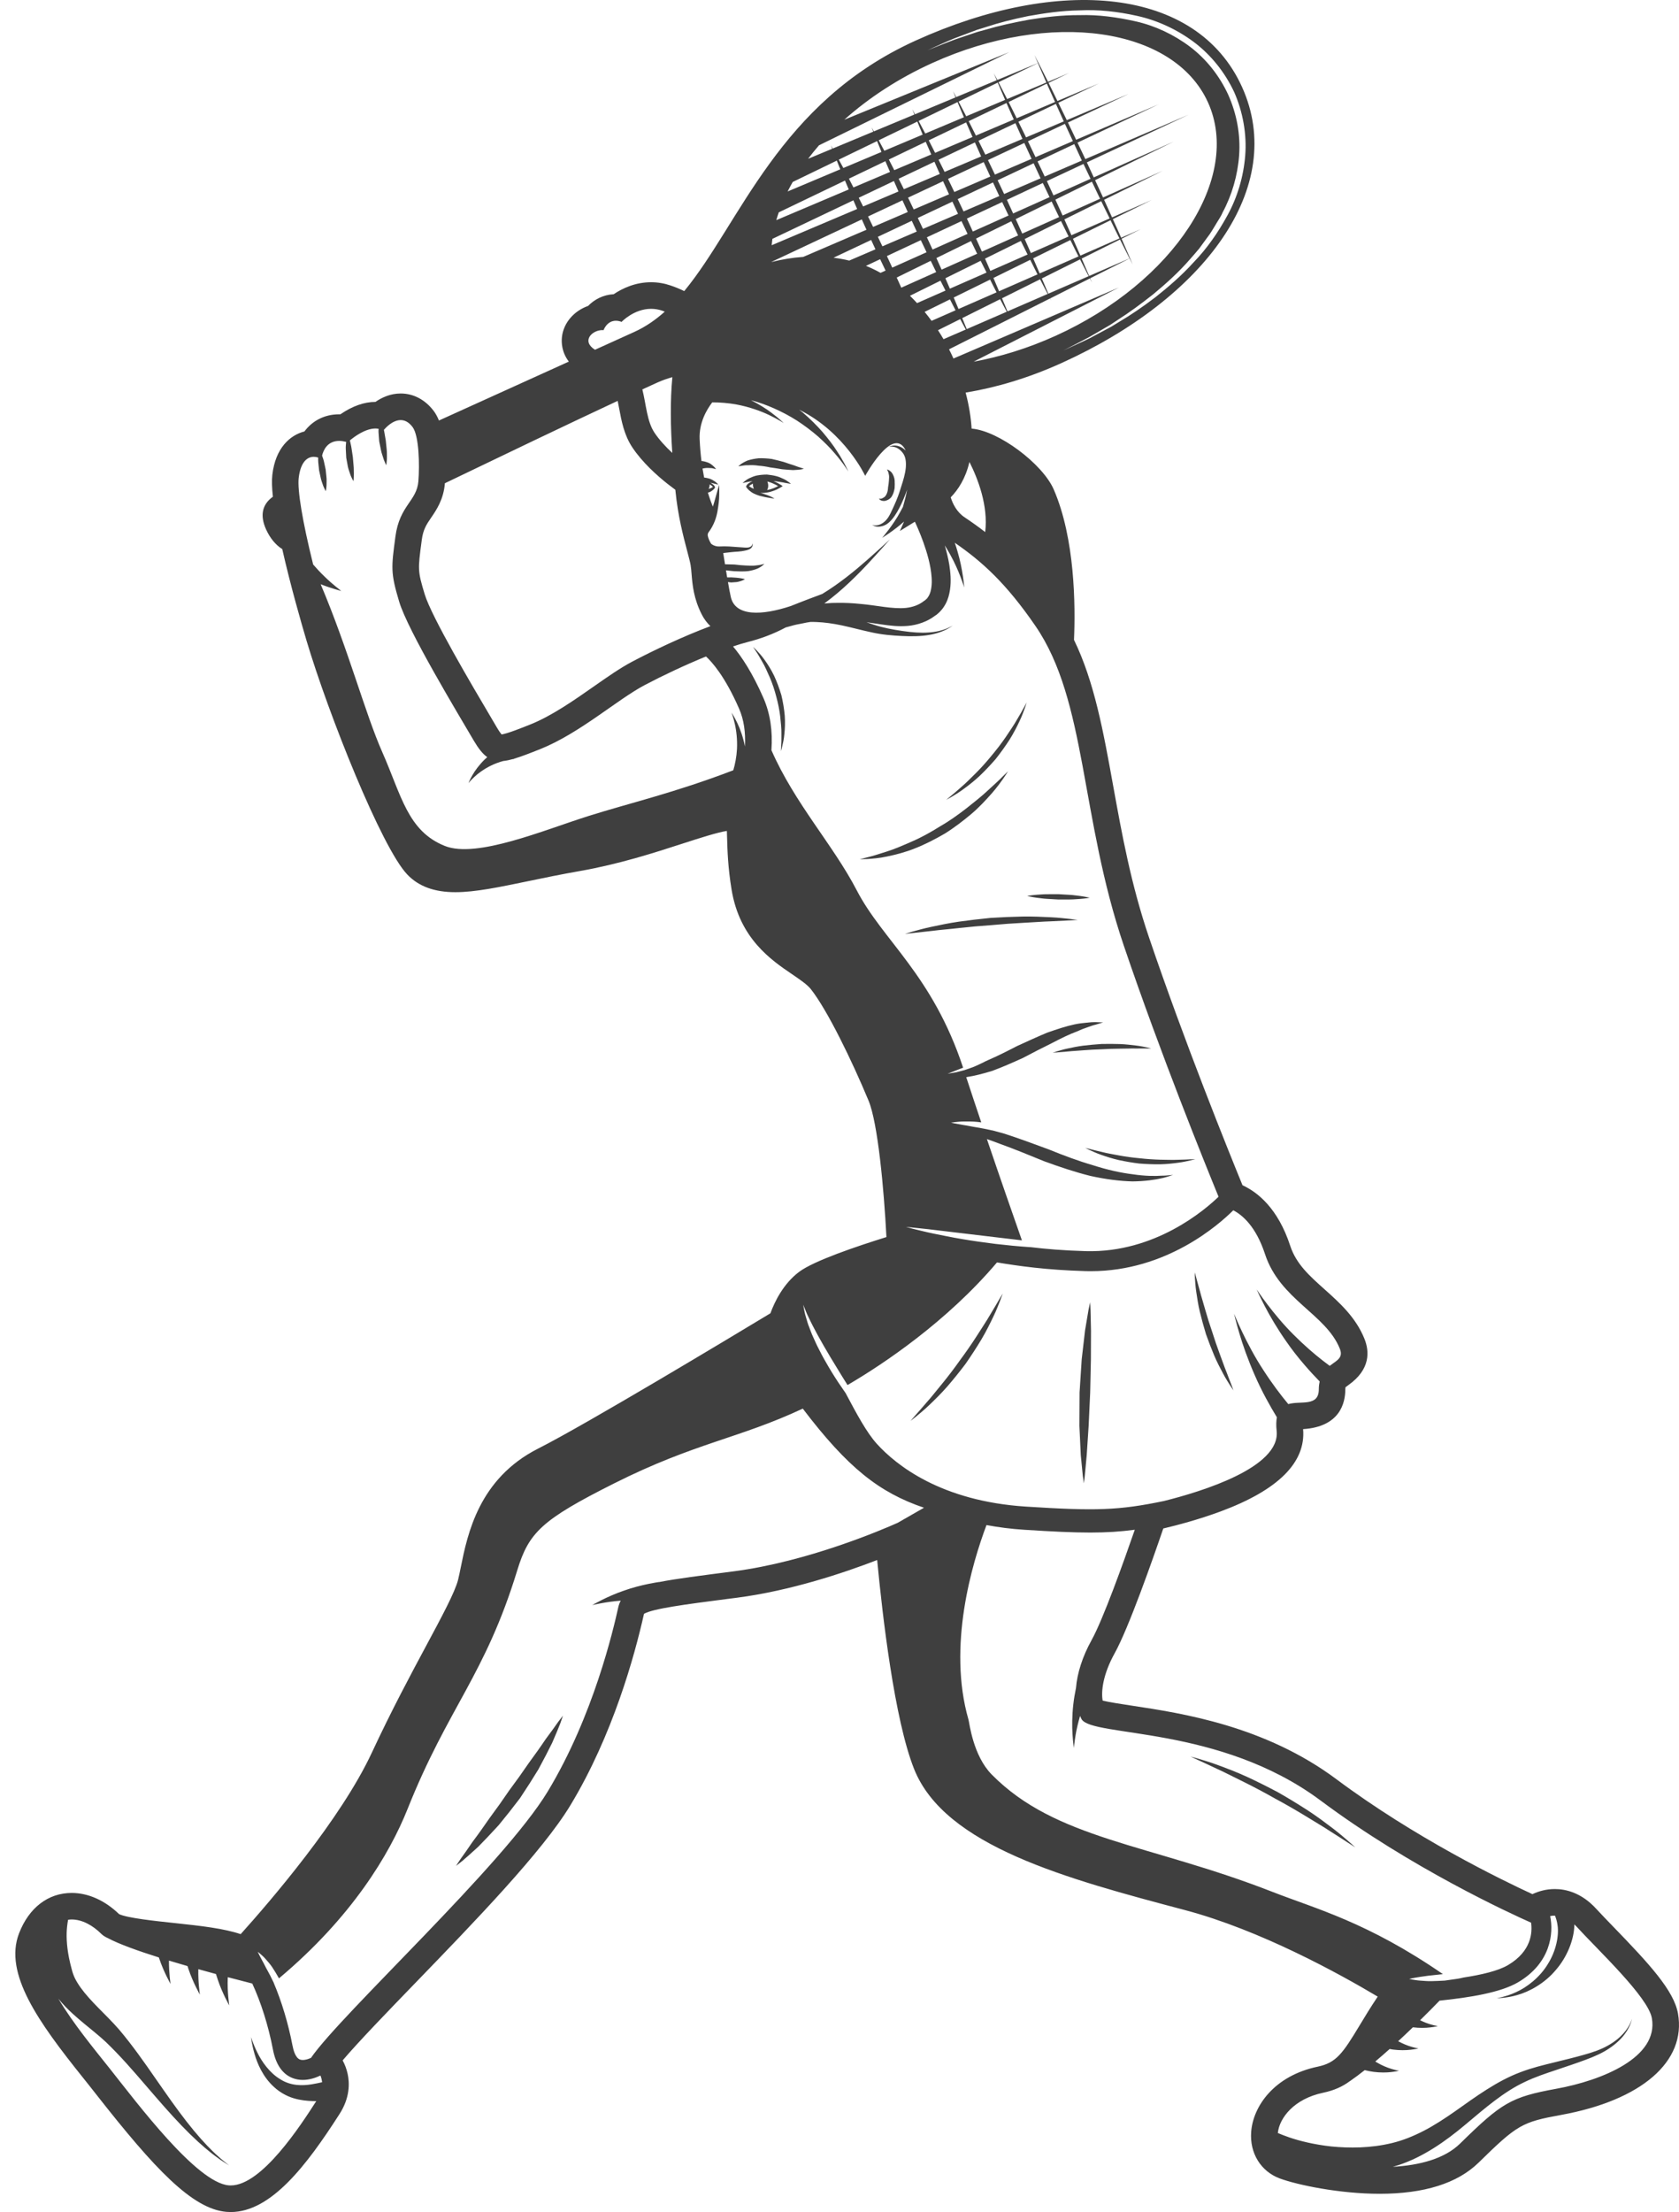 <svg width="101" height="133" viewBox="0 0 101 133" fill="none" xmlns="http://www.w3.org/2000/svg">
<g id="Group">
<path id="Vector" d="M4.316 113.813C5.305 113.813 6.313 114.264 7.164 115.087C7.654 115.324 9.408 115.508 10.467 115.62C12.158 115.798 13.493 115.957 14.478 116.291C16.284 114.283 20.504 109.376 22.364 105.387C23.566 102.809 24.721 100.658 25.649 98.929C26.574 97.206 27.373 95.717 27.555 94.989C27.608 94.779 27.661 94.514 27.718 94.234C28.123 92.239 28.801 88.9 32.38 87.092C35.242 85.647 44.105 80.314 46.343 78.963C46.603 78.254 47.127 77.179 48.072 76.47C48.954 75.808 51.52 74.939 53.323 74.379C53.175 71.504 52.808 67.521 52.249 66.178C51.236 63.746 49.769 60.728 48.775 59.47C48.557 59.194 48.115 58.894 47.648 58.576C46.39 57.722 44.491 56.432 44.008 53.488C43.788 52.149 43.759 51.146 43.739 50.414C43.735 50.267 43.73 50.104 43.724 49.959C43.115 50.057 42.074 50.394 41.062 50.721C39.365 51.271 37.255 51.954 34.874 52.373C33.753 52.569 32.71 52.785 31.792 52.976C29.998 53.348 28.581 53.643 27.393 53.643C26.132 53.643 25.188 53.297 24.507 52.588C22.954 50.971 19.753 42.93 18.435 38.504C18.138 37.505 17.476 35.214 16.979 33.013C16.566 32.761 16.229 32.323 16.006 31.832C15.636 31.015 15.751 30.34 16.415 29.866C16.359 29.341 16.343 28.889 16.382 28.55C16.57 26.929 17.448 26.164 18.312 25.941C18.763 25.336 19.473 24.91 20.409 24.91C20.431 24.91 20.453 24.91 20.475 24.911C21.198 24.415 21.903 24.166 22.584 24.165C22.974 23.895 23.491 23.659 24.103 23.659C24.877 23.659 25.584 24.035 26.097 24.718C26.219 24.881 26.319 25.074 26.405 25.283C29.046 24.086 31.835 22.822 34.218 21.742C33.785 21.174 33.766 20.586 33.804 20.254C33.902 19.401 34.538 18.689 35.376 18.394C35.755 18.008 36.277 17.724 36.915 17.69C37.432 17.343 38.211 16.969 39.164 16.969C39.563 16.969 39.957 17.035 40.339 17.165C40.644 17.268 40.915 17.382 41.16 17.502C44.544 13.405 46.818 6.185 55.089 2.436C63.674 -1.455 71.983 -0.798 74.712 5.226C77.442 11.248 72.459 17.93 63.874 21.82C61.811 22.755 59.889 23.307 58.087 23.605C58.289 24.362 58.405 25.093 58.448 25.771C60.063 25.895 62.717 27.887 63.386 29.426C64.67 32.38 64.696 36.413 64.606 38.472C65.832 41.002 66.367 43.95 66.965 47.262C67.491 50.166 68.034 53.169 69.118 56.361C71.275 62.711 73.896 69.197 74.743 71.264C75.643 71.675 76.872 72.641 77.613 74.904C77.97 75.995 78.764 76.704 79.683 77.525C80.563 78.311 81.561 79.202 82.08 80.501C82.377 81.244 82.452 82.328 81.122 83.272C81.06 83.317 80.978 83.374 80.936 83.41C80.933 83.431 80.928 83.468 80.928 83.525C80.928 84.367 80.595 85.785 78.388 85.927C78.561 87.921 76.898 89.584 73.442 90.869C72.132 91.356 70.821 91.702 69.977 91.901C69.344 93.754 67.898 97.878 67.054 99.399C66.344 100.677 66.229 101.703 66.331 102.251C66.753 102.351 67.489 102.462 68.107 102.556C71.09 103.007 76.081 103.761 80.396 106.979C85.092 110.482 90.264 113.002 92.182 113.886C92.55 113.713 93.006 113.579 93.532 113.579C94.173 113.579 95.125 113.786 96.026 114.773C96.297 115.069 96.664 115.449 97.053 115.85C99.243 118.11 100.696 119.693 100.939 121.066C101.447 123.944 98.753 126.28 93.909 127.16C91.548 127.59 91.27 127.75 88.948 130.025C87.677 131.271 85.672 131.902 82.99 131.902C80.566 131.902 78.021 131.363 76.988 130.981C75.846 130.558 75.169 129.459 75.264 128.183C75.38 126.623 76.661 124.804 79.262 124.26C80.385 124.024 80.765 123.472 81.797 121.762C82.102 121.257 82.451 120.678 82.877 120.047C80.568 118.671 75.815 116.047 71.29 114.847C64.184 112.963 56.837 111.015 54.984 106.353C53.803 103.381 53.083 97.136 52.766 93.797C50.759 94.571 47.562 95.642 44.341 96.062L43.669 96.148C41.308 96.454 39.257 96.719 38.739 97.033C38.175 99.554 36.861 104.325 34.316 108.536C32.632 111.323 28.567 115.524 24.98 119.23C23.301 120.965 21.579 122.745 20.612 123.881C20.739 124.117 20.844 124.383 20.91 124.681C21.035 125.247 21.053 126.127 20.427 127.1L20.39 127.158C18.44 130.192 16.302 133 13.877 133C13.79 133 13.704 132.996 13.619 132.989C11.56 132.812 9.293 130.389 5.832 125.981C5.657 125.758 5.494 125.551 5.347 125.366C5.226 125.214 5.098 125.053 4.965 124.887C2.323 121.587 0.213 118.659 1.146 116.241C1.744 114.698 2.898 113.813 4.316 113.813ZM19.024 126.331C18.954 126.331 18.882 126.331 18.805 126.328C18.474 126.316 18.074 126.283 17.654 126.154C17.232 126.028 16.819 125.788 16.491 125.488C15.82 124.885 15.477 124.075 15.31 123.486C15.223 123.188 15.174 122.936 15.141 122.761C15.112 122.585 15.095 122.484 15.095 122.484C15.095 122.484 15.13 122.579 15.191 122.747C15.255 122.912 15.35 123.149 15.485 123.418C15.748 123.956 16.214 124.629 16.855 125.012C17.489 125.421 18.195 125.411 18.751 125.319C18.998 125.279 19.211 125.232 19.375 125.195C19.361 125.049 19.326 124.915 19.276 124.792C18.991 124.927 18.614 125.056 18.211 125.056C18.01 125.056 17.803 125.023 17.6 124.944C16.988 124.704 16.591 124.127 16.419 123.228C16.143 121.785 15.693 120.376 15.175 119.261C14.794 119.165 14.286 119.034 13.703 118.879C13.702 118.904 13.7 118.928 13.699 118.953C13.665 119.754 13.79 120.575 13.79 120.575C13.79 120.575 13.379 119.856 13.107 119.046C13.065 118.927 13.027 118.808 12.991 118.689C12.65 118.596 12.295 118.499 11.931 118.397C11.909 119.168 12.025 119.929 12.025 119.929C12.025 119.929 11.613 119.21 11.341 118.4C11.319 118.337 11.299 118.274 11.279 118.211C10.906 118.103 10.533 117.993 10.164 117.881C10.157 118.605 10.259 119.283 10.259 119.283C10.259 119.283 9.848 118.564 9.576 117.753C9.569 117.733 9.562 117.713 9.555 117.692C8.298 117.295 7.166 116.89 6.517 116.544H6.519C6.343 116.467 6.2 116.38 6.101 116.281C5.564 115.744 4.921 115.409 4.315 115.409C4.242 115.409 4.169 115.416 4.098 115.425C4.076 115.534 4.052 115.667 4.035 115.843C3.987 116.28 3.99 116.933 4.157 117.746C4.197 117.949 4.25 118.162 4.309 118.383L4.354 118.547L4.395 118.675C4.421 118.762 4.467 118.852 4.507 118.945C4.691 119.314 4.983 119.713 5.339 120.11C5.692 120.509 6.104 120.911 6.527 121.342C6.738 121.558 6.953 121.784 7.162 122.025C7.359 122.263 7.561 122.5 7.745 122.744C8.501 123.713 9.173 124.715 9.821 125.638C10.464 126.563 11.082 127.407 11.655 128.097C12.229 128.786 12.749 129.327 13.147 129.669C13.337 129.851 13.506 129.97 13.614 130.061C13.723 130.15 13.782 130.197 13.782 130.197C13.782 130.197 13.719 130.157 13.6 130.08C13.484 130 13.301 129.898 13.092 129.736C12.657 129.434 12.076 128.944 11.425 128.309C10.774 127.672 10.06 126.883 9.321 126.026C8.579 125.172 7.808 124.247 6.989 123.397C6.787 123.18 6.574 122.98 6.368 122.776C6.163 122.584 5.945 122.398 5.722 122.213C5.272 121.841 4.808 121.474 4.368 121.071C4.064 120.795 3.773 120.496 3.509 120.167C4.397 121.667 5.697 123.234 6.6 124.371C8.264 126.468 11.826 131.229 13.758 131.395C13.797 131.398 13.838 131.4 13.878 131.4C15.752 131.402 18.101 127.769 19.024 126.331ZM37.341 96.24C36.44 96.307 35.623 96.508 35.623 96.508C35.623 96.508 36.525 95.977 37.542 95.634C38.551 95.271 39.645 95.118 39.645 95.118V95.123C40.698 94.915 42.149 94.736 44.137 94.477C48.588 93.898 53.075 91.973 53.999 91.56C54.562 91.237 55.11 90.924 55.583 90.653C52.889 89.737 51.001 88.256 48.291 84.693C44.443 86.495 41.813 86.745 36.954 89.184C32.576 91.381 31.811 92.142 31.112 94.427C29.181 100.737 26.967 102.628 24.52 108.759C23.429 111.494 21.154 115.284 16.779 118.951C16.774 118.941 16.771 118.931 16.766 118.921C16.642 118.699 16.51 118.483 16.38 118.285C16.248 118.087 16.096 117.923 15.972 117.78C15.848 117.636 15.721 117.536 15.64 117.461C15.553 117.391 15.503 117.352 15.503 117.352C15.503 117.352 15.531 117.409 15.579 117.509C15.634 117.604 15.697 117.75 15.789 117.91C15.884 118.068 15.969 118.269 16.084 118.465C16.197 118.665 16.308 118.881 16.411 119.101C16.431 119.138 16.446 119.173 16.466 119.21C16.465 119.21 16.465 119.211 16.463 119.212C16.938 120.331 17.338 121.646 17.598 123.003C17.648 123.266 17.772 123.722 18.037 123.827C18.221 123.899 18.481 123.831 18.705 123.733C20.552 121.054 30.277 112.135 32.951 107.71C35.697 103.165 36.896 97.972 37.196 96.624C37.227 96.482 37.278 96.357 37.341 96.24ZM76.908 128.264C77.055 128.332 77.281 128.412 77.569 128.516C78.15 128.715 79.016 128.938 80.086 129.057C81.152 129.161 82.433 129.167 83.728 128.853C84.37 128.7 85.007 128.445 85.649 128.114C86.285 127.784 86.907 127.378 87.528 126.943C88.761 126.071 90.058 125.113 91.461 124.592C92.16 124.323 92.847 124.163 93.485 124.005C94.125 123.848 94.728 123.702 95.277 123.546C95.828 123.394 96.314 123.222 96.714 122.995C97.114 122.773 97.428 122.516 97.648 122.27C97.871 122.025 98.001 121.794 98.075 121.632C98.15 121.47 98.177 121.377 98.177 121.377C98.177 121.377 98.158 121.471 98.097 121.641C98.036 121.81 97.923 122.055 97.716 122.326C97.511 122.597 97.208 122.889 96.812 123.154C96.418 123.424 95.92 123.647 95.377 123.847C94.834 124.05 94.241 124.247 93.617 124.456C92.992 124.666 92.335 124.88 91.715 125.181C90.452 125.773 89.328 126.755 88.142 127.749C86.957 128.744 85.617 129.69 84.117 130.181C84.007 130.217 83.898 130.247 83.789 130.279C85.375 130.189 86.887 129.808 87.832 128.882C90.329 126.435 90.878 126.086 93.625 125.586C96.372 125.087 99.784 123.703 99.368 121.342C99.142 120.068 96.147 117.272 94.848 115.849C94.8 115.796 94.752 115.749 94.704 115.704C94.704 115.712 94.705 115.72 94.705 115.729C94.692 116.593 94.284 117.648 93.596 118.439C92.922 119.252 91.985 119.757 91.262 119.955C90.9 120.061 90.59 120.102 90.374 120.123C90.158 120.141 90.035 120.141 90.035 120.141C90.035 120.141 90.158 120.123 90.366 120.072C90.574 120.019 90.868 119.932 91.197 119.779C91.858 119.485 92.637 118.882 93.113 118.084C93.609 117.298 93.786 116.377 93.695 115.765C93.662 115.515 93.599 115.32 93.537 115.176C93.536 115.176 93.535 115.176 93.534 115.176C93.434 115.176 93.34 115.188 93.249 115.206C93.466 116.23 93.29 118.03 91.315 119.188C90.268 119.803 88.409 120.103 86.597 120.289C86.29 120.606 85.887 121.015 85.426 121.467C85.642 121.574 85.86 121.659 86.044 121.712C86.305 121.791 86.492 121.821 86.492 121.821C86.492 121.821 86.312 121.867 86.028 121.899C85.752 121.933 85.376 121.939 84.992 121.892C84.709 122.165 84.413 122.446 84.106 122.729C84.371 122.873 84.65 122.987 84.877 123.054C85.139 123.133 85.325 123.163 85.325 123.163C85.325 123.163 85.145 123.208 84.861 123.241C84.578 123.275 84.189 123.282 83.795 123.231C83.727 123.222 83.66 123.209 83.593 123.197C83.307 123.453 83.019 123.705 82.731 123.947C82.76 123.965 82.787 123.984 82.817 124.002C83.115 124.179 83.448 124.319 83.711 124.395C83.973 124.474 84.159 124.504 84.159 124.504C84.159 124.504 83.978 124.549 83.695 124.582C83.412 124.616 83.023 124.623 82.629 124.571C82.448 124.548 82.266 124.51 82.094 124.467C81.79 124.707 81.491 124.932 81.204 125.129L81.207 125.124C80.772 125.449 80.259 125.687 79.594 125.826C77.855 126.191 76.967 127.323 76.867 128.248C76.88 128.252 76.891 128.257 76.908 128.264ZM65.061 103.366C65.025 103.306 65.002 103.235 64.972 103.17C64.852 103.578 64.76 103.976 64.706 104.302C64.625 104.775 64.6 105.097 64.6 105.097C64.6 105.097 64.55 104.78 64.518 104.293C64.485 103.807 64.489 103.15 64.563 102.491C64.601 102.149 64.659 101.808 64.726 101.49C64.798 100.606 65.111 99.609 65.659 98.622C66.355 97.371 67.581 93.945 68.263 91.976C67.4 92.091 66.573 92.145 65.586 92.145C64.532 92.145 63.293 92.086 61.628 91.979C60.81 91.927 60.053 91.827 59.342 91.695C58.475 94 56.985 98.975 58.26 103.399C58.319 103.603 58.531 105.553 59.658 106.695C63.52 110.607 69.096 110.837 76.553 113.752C79.149 114.767 82.264 115.569 86.799 118.695C86.562 118.724 86.325 118.75 86.102 118.771C85.855 118.79 85.626 118.839 85.429 118.86C85.232 118.884 85.066 118.926 84.951 118.943C84.835 118.969 84.769 118.984 84.769 118.984C84.769 118.984 84.836 118.997 84.952 119.021C85.068 119.036 85.235 119.074 85.436 119.085C85.637 119.097 85.872 119.124 86.123 119.116C86.373 119.11 86.64 119.099 86.908 119.084C87.174 119.05 87.439 119.012 87.687 118.973C87.809 118.954 87.925 118.927 88.034 118.9C89.133 118.732 90.124 118.498 90.709 118.154C92.141 117.314 92.183 116.163 92.102 115.601C90.89 115.064 84.889 112.321 79.443 108.259C73.35 103.716 65.71 104.465 65.061 103.366ZM76.811 85.215C76.417 84.569 75.892 83.642 75.472 82.665C75.077 81.769 74.753 80.851 74.549 80.154C74.342 79.457 74.235 78.987 74.235 78.987C74.235 78.987 74.953 80.789 76 82.381C76.499 83.157 77.048 83.886 77.497 84.422C78.254 84.205 79.333 84.602 79.333 83.525C79.333 83.349 79.354 83.198 79.384 83.06C78.919 82.584 78.067 81.664 77.365 80.64C76.845 79.9 76.389 79.125 76.081 78.529C75.772 77.934 75.594 77.527 75.594 77.527C75.594 77.527 76.576 79.023 77.824 80.257C78.442 80.879 79.101 81.447 79.617 81.842C79.755 81.947 79.879 82.041 79.99 82.123C80.404 81.799 80.82 81.651 80.598 81.095C79.762 79.002 76.995 78.148 76.096 75.402C75.556 73.753 74.748 73.061 74.188 72.769C73.318 73.636 70.164 76.43 65.619 76.43C65.514 76.43 65.407 76.429 65.301 76.426C62.905 76.357 61.28 76.119 59.974 75.903C56.948 79.475 53.115 82.025 51.069 83.225C51.039 83.243 51.012 83.257 50.982 83.275C50.78 82.953 50.574 82.627 50.373 82.29C49.8 81.362 49.251 80.421 48.881 79.693C48.783 79.513 48.71 79.341 48.635 79.192C48.559 79.044 48.5 78.911 48.46 78.798C48.371 78.576 48.315 78.448 48.315 78.448C48.315 78.448 48.337 78.583 48.386 78.821C48.409 78.941 48.445 79.084 48.496 79.244C48.545 79.406 48.592 79.593 48.672 79.784C48.748 79.977 48.82 80.193 48.923 80.407C49.023 80.622 49.119 80.856 49.242 81.084C49.362 81.314 49.478 81.556 49.617 81.789C49.751 82.026 49.889 82.265 50.033 82.5C50.304 82.94 50.589 83.368 50.871 83.766C51.518 84.985 52.131 86.134 52.753 86.818C53.905 88.085 56.601 90.258 61.719 90.585C65.918 90.853 67.298 90.814 70.01 90.25C72.325 89.673 77.023 88.227 76.797 86.04C76.76 85.698 76.77 85.43 76.811 85.215ZM39.165 18.568C38.133 18.568 37.392 19.353 37.392 19.353C37.264 19.305 37.15 19.285 37.047 19.285C36.501 19.285 36.307 19.851 36.307 19.851C36.281 19.849 36.256 19.847 36.23 19.847C35.63 19.847 34.947 20.495 35.79 21.03C36.684 20.624 37.491 20.259 38.164 19.954C38.831 19.652 39.431 19.236 39.989 18.738C39.934 18.718 39.886 18.696 39.828 18.677C39.596 18.6 39.375 18.568 39.165 18.568ZM25.168 28.932C25.243 27.975 25.215 26.205 24.819 25.677C24.586 25.367 24.337 25.258 24.104 25.258C23.62 25.258 23.198 25.721 23.093 25.845C23.101 25.883 23.109 25.919 23.115 25.957C23.14 26.126 23.172 26.306 23.206 26.486C23.226 26.669 23.244 26.851 23.261 27.023C23.282 27.195 23.27 27.361 23.276 27.501C23.28 27.641 23.258 27.762 23.253 27.844C23.241 27.927 23.233 27.975 23.233 27.975C23.233 27.975 23.213 27.931 23.177 27.855C23.15 27.777 23.093 27.67 23.055 27.535C23.017 27.401 22.953 27.247 22.92 27.077C22.886 26.906 22.849 26.723 22.812 26.541C22.795 26.355 22.78 26.168 22.771 25.992C22.767 25.92 22.771 25.851 22.775 25.783C22.715 25.773 22.655 25.764 22.594 25.764C21.967 25.764 21.317 26.257 21.048 26.479C21.05 26.486 21.052 26.492 21.053 26.499C21.076 26.634 21.124 26.788 21.146 26.955C21.171 27.121 21.198 27.299 21.225 27.477C21.241 27.655 21.256 27.834 21.27 28.002C21.289 28.169 21.278 28.331 21.286 28.467C21.292 28.603 21.276 28.721 21.276 28.802C21.267 28.885 21.263 28.932 21.263 28.932C21.263 28.932 21.24 28.891 21.199 28.817C21.167 28.743 21.106 28.639 21.064 28.506C21.023 28.374 20.96 28.223 20.926 28.054C20.895 27.884 20.861 27.704 20.828 27.523C20.818 27.339 20.809 27.155 20.8 26.983C20.794 26.833 20.812 26.693 20.823 26.567C20.671 26.53 20.531 26.509 20.408 26.509C19.683 26.509 19.449 27.084 19.375 27.394C19.41 27.503 19.46 27.623 19.488 27.757C19.52 27.906 19.554 28.064 19.589 28.223C19.606 28.385 19.623 28.546 19.639 28.697C19.656 28.848 19.641 28.994 19.644 29.116C19.646 29.239 19.623 29.346 19.618 29.418C19.605 29.492 19.597 29.534 19.597 29.534C19.597 29.534 19.577 29.497 19.542 29.43C19.515 29.362 19.459 29.268 19.422 29.151C19.387 29.034 19.327 28.9 19.297 28.751C19.264 28.603 19.23 28.444 19.196 28.285C19.179 28.124 19.162 27.962 19.146 27.811C19.135 27.706 19.138 27.605 19.14 27.511C19.049 27.484 18.96 27.466 18.876 27.466C18.397 27.466 18.064 27.908 17.969 28.735C17.884 29.465 18.192 31.339 18.837 33.939C18.989 34.115 19.259 34.416 19.558 34.7C20.012 35.141 20.529 35.531 20.529 35.531C20.529 35.531 19.904 35.371 19.29 35.127C20.97 39.097 21.963 42.891 23.003 45.239C24.147 47.824 24.52 49.972 26.765 50.865C28.672 51.623 32.714 49.911 35.387 49.067C37.825 48.297 40.589 47.664 44.111 46.312C44.218 45.956 44.308 45.504 44.333 45.031C44.36 44.487 44.299 43.931 44.202 43.522C44.109 43.111 44.006 42.844 44.006 42.844C44.006 42.844 44.165 43.08 44.352 43.47C44.529 43.833 44.706 44.341 44.812 44.883C44.858 44.033 44.748 43.27 44.461 42.612C43.602 40.639 42.801 39.773 42.468 39.471C41.198 39.99 39.858 40.622 38.775 41.194C37.135 42.059 34.872 44.09 32.5 45.039C31.861 45.294 31.349 45.493 30.92 45.619L30.924 45.632C30.924 45.632 30.891 45.636 30.843 45.642C30.636 45.699 30.449 45.738 30.277 45.755C30.027 45.822 29.733 45.927 29.45 46.073C29.096 46.254 28.765 46.495 28.54 46.707C28.312 46.917 28.181 47.084 28.181 47.084C28.181 47.084 28.256 46.887 28.416 46.609C28.574 46.329 28.835 45.977 29.152 45.667C29.203 45.617 29.256 45.57 29.31 45.523C29.036 45.328 28.784 45.012 28.506 44.54C27.54 42.892 24.536 37.923 24.012 36.175C23.488 34.427 23.538 34.128 23.787 32.255C24.037 30.383 25.075 30.13 25.168 28.932ZM55.647 36.091L55.655 36.084L55.688 36.054C55.732 36.015 55.788 35.966 55.786 35.954C55.809 35.927 55.854 35.858 55.89 35.791C55.962 35.656 56.004 35.484 56.028 35.304C56.079 34.941 56.037 34.536 55.974 34.159C55.906 33.779 55.809 33.415 55.705 33.082C55.495 32.415 55.261 31.868 55.092 31.492C55.07 31.446 55.053 31.411 55.033 31.369L54.133 31.924L54.384 31.359C53.727 31.941 53.066 32.336 53.066 32.336C53.066 32.336 53.721 31.592 54.171 30.75C54.223 30.659 54.271 30.567 54.317 30.476C54.404 30.179 54.497 29.821 54.569 29.44C54.438 29.819 54.282 30.187 54.111 30.52C53.932 30.865 53.73 31.186 53.477 31.412C53.223 31.643 52.916 31.684 52.733 31.66C52.639 31.645 52.571 31.616 52.527 31.593C52.483 31.57 52.462 31.555 52.462 31.555C52.462 31.555 52.487 31.564 52.534 31.575C52.58 31.585 52.65 31.594 52.735 31.583C52.907 31.572 53.137 31.465 53.319 31.253C53.51 31.044 53.637 30.712 53.798 30.371C53.955 30.028 54.097 29.651 54.209 29.266C54.334 28.887 54.451 28.494 54.486 28.139C54.519 27.787 54.481 27.451 54.307 27.234C54.142 27.012 53.919 26.885 53.749 26.865C53.578 26.832 53.475 26.881 53.475 26.875C53.476 26.882 53.56 26.806 53.752 26.788C53.938 26.774 54.237 26.838 54.477 27.088C54.478 27.088 54.478 27.089 54.478 27.09C54.462 27.057 54.45 27.02 54.431 26.988C53.658 25.665 52.046 28.611 52.046 28.611C52.046 28.611 50.828 25.992 48.072 24.633C48.145 24.691 48.221 24.745 48.293 24.804C48.728 25.178 49.133 25.579 49.483 25.978C49.826 26.385 50.128 26.775 50.352 27.132C50.471 27.306 50.569 27.472 50.653 27.621C50.74 27.768 50.813 27.897 50.865 28.008C50.975 28.226 51.038 28.35 51.038 28.35C51.038 28.35 50.959 28.235 50.821 28.035C50.755 27.933 50.666 27.815 50.561 27.683C50.459 27.549 50.341 27.4 50.203 27.246C49.938 26.929 49.594 26.59 49.214 26.246C48.827 25.91 48.391 25.582 47.938 25.287C47.023 24.705 46.026 24.292 45.26 24.085C45.23 24.075 45.203 24.069 45.173 24.061C45.648 24.301 46.075 24.566 46.396 24.809C46.869 25.161 47.144 25.436 47.144 25.436C47.144 25.436 46.819 25.219 46.299 24.97C45.781 24.716 45.057 24.462 44.32 24.323C43.806 24.228 43.294 24.191 42.845 24.192C42.5 24.642 42.042 25.432 42.087 26.407C42.109 26.897 42.148 27.33 42.197 27.724C42.214 27.724 42.232 27.721 42.249 27.722C42.411 27.746 42.563 27.796 42.691 27.858C42.817 27.935 42.916 28.022 42.98 28.089C43.044 28.164 43.075 28.211 43.075 28.211C43.075 28.211 43.033 28.194 42.961 28.18C42.891 28.157 42.791 28.137 42.675 28.141C42.559 28.129 42.426 28.136 42.286 28.168C42.278 28.169 42.269 28.172 42.26 28.173C42.29 28.364 42.322 28.544 42.356 28.712C42.468 28.727 42.578 28.747 42.677 28.778C42.793 28.815 42.891 28.875 42.972 28.926C43.054 28.975 43.11 29.035 43.151 29.072C43.188 29.113 43.21 29.137 43.21 29.137C43.21 29.137 43.179 29.13 43.125 29.117C43.074 29.101 42.996 29.088 42.91 29.065C42.858 29.048 42.798 29.038 42.735 29.027C42.812 29.068 43.025 29.194 43.011 29.328C43.011 29.328 42.998 29.344 42.976 29.372C42.952 29.398 42.918 29.438 42.869 29.475C42.819 29.511 42.76 29.557 42.687 29.587C42.655 29.6 42.618 29.609 42.583 29.621C42.687 29.964 42.791 30.238 42.88 30.461C42.91 30.368 42.945 30.272 42.967 30.184C43.048 29.878 43.131 29.622 43.175 29.439C43.227 29.257 43.258 29.154 43.258 29.154C43.258 29.154 43.261 29.262 43.268 29.451C43.263 29.64 43.275 29.913 43.234 30.236C43.191 30.558 43.151 30.946 42.992 31.343C42.913 31.541 42.813 31.743 42.674 31.934C42.634 31.991 42.613 32.015 42.602 32.041C42.587 32.067 42.58 32.093 42.576 32.121C42.567 32.175 42.576 32.243 42.603 32.319C42.624 32.397 42.662 32.482 42.706 32.568C42.764 32.675 42.764 32.683 42.83 32.733C42.95 32.815 43.129 32.869 43.28 32.856C43.682 32.833 44.074 32.87 44.389 32.895C44.7 32.907 44.979 32.962 45.121 32.885C45.282 32.811 45.266 32.663 45.263 32.672C45.259 32.661 45.338 32.8 45.175 32.962C45.092 33.032 44.967 33.076 44.834 33.102C44.703 33.13 44.554 33.156 44.39 33.166C44.12 33.179 43.822 33.216 43.505 33.252C43.541 33.476 43.577 33.703 43.613 33.927C43.799 33.932 43.991 33.938 44.186 33.942C44.416 33.969 44.642 33.995 44.85 34.001C45.059 34.007 45.252 34.024 45.419 34.004C45.584 33.985 45.728 33.972 45.824 33.942C45.923 33.92 45.98 33.897 45.98 33.897C45.98 33.897 45.942 33.942 45.859 34.012C45.774 34.074 45.644 34.167 45.468 34.225C45.295 34.281 45.081 34.343 44.854 34.351C44.626 34.362 44.387 34.353 44.155 34.344C43.99 34.327 43.831 34.31 43.672 34.293C43.696 34.438 43.719 34.58 43.742 34.718C43.823 34.718 43.907 34.718 43.992 34.715C44.092 34.723 44.192 34.73 44.287 34.734C44.381 34.736 44.471 34.76 44.547 34.766C44.625 34.773 44.691 34.797 44.737 34.803C44.784 34.816 44.811 34.824 44.811 34.824C44.811 34.824 44.786 34.837 44.744 34.862C44.7 34.879 44.639 34.916 44.561 34.937C44.484 34.956 44.393 34.989 44.295 34.998C44.196 35.008 44.09 35.015 43.984 35.02C43.918 35.014 43.854 35.005 43.79 34.997C43.848 35.338 43.907 35.646 43.96 35.887C44.226 37.085 45.848 37.007 47.567 36.439C48.278 36.152 49.118 35.838 49.461 35.712C50.514 35.072 51.457 34.291 52.166 33.666C52.993 32.936 53.531 32.432 53.531 32.432C53.531 32.432 53.048 32.986 52.297 33.8C51.614 34.536 50.689 35.477 49.587 36.283C49.637 36.28 49.688 36.276 49.738 36.273C49.945 36.256 50.159 36.243 50.38 36.247C50.821 36.24 51.287 36.262 51.758 36.311C52.699 36.389 53.694 36.634 54.509 36.55C54.913 36.502 55.27 36.38 55.589 36.129L55.647 36.091ZM64.878 15.417C64.818 15.299 64.757 15.178 64.693 15.051C64.597 14.856 64.494 14.647 64.388 14.432L62.151 15.534C62.296 15.865 62.426 16.171 62.541 16.44L64.878 15.417ZM60.545 6.194L58.272 7.285C58.31 7.361 58.348 7.437 58.388 7.516C58.488 7.717 58.596 7.93 58.705 8.151L60.984 7.185C60.861 6.909 60.743 6.643 60.633 6.397C60.602 6.326 60.574 6.262 60.545 6.194ZM61.814 15.303C61.684 15.042 61.548 14.768 61.409 14.486L59.254 15.552C59.292 15.639 59.331 15.727 59.369 15.812C59.44 15.975 59.508 16.133 59.575 16.288L61.814 15.303ZM54.965 12.594L57.089 11.683C56.966 11.415 56.848 11.155 56.73 10.895L54.623 11.885C54.641 11.92 54.657 11.954 54.675 11.99C54.771 12.188 54.868 12.391 54.965 12.594ZM52.092 15.985C52.397 16.106 52.689 16.248 52.969 16.406L53.272 16.27C53.164 16.044 53.054 15.814 52.945 15.585L52.092 15.985ZM42.629 29.396C42.743 29.363 42.835 29.314 42.888 29.279C42.856 29.235 42.775 29.171 42.689 29.125C42.691 29.198 42.677 29.292 42.629 29.396ZM55.757 14.268C55.802 14.363 55.846 14.458 55.89 14.553C55.96 14.705 56.029 14.854 56.098 15.005L58.204 14.062C58.083 13.809 57.96 13.551 57.838 13.294L55.757 14.268ZM56.329 15.515C56.399 15.67 56.47 15.827 56.538 15.98C56.574 16.059 56.607 16.136 56.642 16.213L58.781 15.257C58.779 15.252 58.776 15.247 58.774 15.242C58.655 15 58.533 14.745 58.412 14.493L56.329 15.515ZM56.306 16.337C56.202 16.125 56.094 15.902 55.988 15.682L53.942 16.687C54.028 16.878 54.118 17.075 54.201 17.262C54.206 17.274 54.211 17.286 54.217 17.297L56.316 16.358C56.313 16.351 56.31 16.345 56.306 16.337ZM53.674 16.091L55.738 15.167C55.623 14.928 55.508 14.683 55.391 14.44L53.352 15.395C53.46 15.627 53.568 15.861 53.674 16.091ZM55.522 13.762L57.63 12.856C57.517 12.61 57.404 12.367 57.291 12.123L55.21 13.105C55.306 13.307 55.402 13.507 55.497 13.709C55.505 13.726 55.514 13.744 55.522 13.762ZM56.533 10.46C56.421 10.208 56.313 9.962 56.209 9.725L54.059 10.748C54.162 10.952 54.266 11.16 54.373 11.376L56.533 10.46ZM56.802 10.295C56.809 10.308 56.816 10.323 56.823 10.336L59.02 9.406C58.89 9.116 58.765 8.836 58.646 8.564L56.459 9.605C56.572 9.829 56.686 10.058 56.802 10.295ZM57.028 10.755C57.037 10.772 57.045 10.788 57.053 10.806C57.17 11.047 57.289 11.295 57.408 11.545L59.572 10.616C59.436 10.32 59.304 10.032 59.174 9.745L57.028 10.755ZM57.611 11.971C57.691 12.14 57.772 12.308 57.852 12.478C57.889 12.556 57.925 12.635 57.962 12.713L60.112 11.789C59.986 11.514 59.859 11.242 59.734 10.97L57.611 11.971ZM58.163 13.142C58.188 13.196 58.214 13.25 58.239 13.304C58.335 13.513 58.425 13.715 58.52 13.921L60.67 12.958C60.542 12.691 60.413 12.42 60.284 12.149L58.163 13.142ZM58.713 14.345C58.766 14.461 58.822 14.583 58.874 14.698C58.94 14.843 59.004 14.986 59.067 15.13L61.246 14.155C61.244 14.153 61.243 14.15 61.242 14.148C61.109 13.874 60.972 13.589 60.836 13.304L58.713 14.345ZM58.991 15.681L56.869 16.73C56.926 16.863 56.984 16.995 57.039 17.123C57.074 17.203 57.106 17.279 57.139 17.357L59.346 16.388C59.231 16.16 59.113 15.925 58.991 15.681ZM56.574 16.876L54.739 17.783C54.886 17.927 55.027 18.075 55.165 18.224L56.876 17.472C56.778 17.279 56.677 17.082 56.574 16.876ZM39.368 26.013C39.65 26.437 40.037 26.856 40.441 27.232C40.337 25.66 40.309 24.095 40.446 22.676C40.141 22.763 39.839 22.866 39.543 23.001C39.264 23.126 38.96 23.266 38.64 23.413C38.87 24.326 38.917 25.338 39.368 26.013ZM51.087 15.667L52.663 14.99C52.577 14.802 52.491 14.615 52.404 14.428L50.14 15.496C50.464 15.537 50.78 15.592 51.087 15.667ZM53.081 14.811L55.147 13.923C55.047 13.706 54.948 13.491 54.848 13.276L52.808 14.238C52.899 14.429 52.99 14.618 53.081 14.811ZM54.606 12.748C54.496 12.51 54.391 12.277 54.286 12.044L52.217 13.016C52.318 13.223 52.419 13.43 52.522 13.643L54.606 12.748ZM54.048 11.513C53.953 11.299 53.861 11.089 53.773 10.884L51.658 11.891C51.745 12.061 51.833 12.236 51.922 12.414L54.048 11.513ZM53.538 10.339C53.442 10.114 53.348 9.895 53.259 9.691L51.068 10.743C51.154 10.912 51.245 11.089 51.339 11.271L53.538 10.339ZM53.565 9.78C53.639 9.925 53.717 10.076 53.795 10.23L56.02 9.288C55.912 9.041 55.808 8.801 55.711 8.579C55.703 8.56 55.696 8.544 55.688 8.525L53.469 9.591C53.5 9.653 53.532 9.716 53.565 9.78ZM55.977 8.648C56.064 8.82 56.157 9.003 56.251 9.19L58.502 8.237C58.386 7.975 58.276 7.722 58.173 7.488C58.153 7.444 58.136 7.403 58.117 7.359L55.87 8.438C55.905 8.507 55.94 8.576 55.977 8.648ZM58.861 8.463C58.967 8.676 59.076 8.896 59.187 9.123C59.216 9.181 59.245 9.24 59.273 9.298L61.506 8.352C61.358 8.025 61.217 7.708 61.082 7.405L58.861 8.463ZM59.432 9.624C59.57 9.909 59.709 10.201 59.85 10.497L62.054 9.55C61.905 9.226 61.759 8.909 61.616 8.597L59.432 9.624ZM60.013 10.839C60.078 10.976 60.142 11.111 60.208 11.248C60.273 11.386 60.338 11.525 60.403 11.664L62.596 10.721C62.456 10.418 62.317 10.117 62.178 9.817L60.013 10.839ZM60.569 12.015C60.575 12.029 60.581 12.042 60.588 12.055C60.71 12.318 60.827 12.575 60.945 12.835L63.136 11.854C63.002 11.573 62.866 11.288 62.73 11.003L60.569 12.015ZM61.1 13.174C61.137 13.253 61.175 13.336 61.211 13.415C61.309 13.63 61.4 13.835 61.493 14.044L63.709 13.053C63.563 12.748 63.412 12.432 63.26 12.114L61.1 13.174ZM61.64 14.372C61.658 14.413 61.679 14.458 61.697 14.499C61.806 14.748 61.91 14.986 62.012 15.216L64.282 14.219C64.136 13.924 63.983 13.613 63.825 13.291L61.64 14.372ZM62.233 16.143C62.151 15.977 62.063 15.802 61.973 15.622L59.76 16.712C59.886 17.001 59.998 17.269 60.098 17.511L62.412 16.497C62.354 16.383 62.295 16.266 62.233 16.143ZM59.772 17.234C59.704 17.098 59.633 16.956 59.56 16.811L57.369 17.89C57.381 17.918 57.394 17.947 57.406 17.974C57.5 18.19 57.583 18.389 57.66 18.579L59.949 17.577C59.89 17.467 59.832 17.354 59.772 17.234ZM57.311 18.326C57.259 18.222 57.202 18.11 57.146 18L55.621 18.751C55.766 18.929 55.905 19.108 56.038 19.291L57.482 18.657C57.427 18.55 57.37 18.442 57.311 18.326ZM26.762 29.057C26.685 30.028 26.252 30.663 25.934 31.127C25.657 31.533 25.456 31.826 25.371 32.467L25.362 32.539C25.133 34.254 25.124 34.321 25.543 35.717C25.952 37.08 28.426 41.263 29.483 43.049C29.639 43.313 29.776 43.544 29.885 43.732C30.022 43.965 30.117 44.093 30.173 44.16C30.539 44.103 31.353 43.778 31.908 43.556C33.192 43.042 34.529 42.107 35.709 41.281C36.532 40.706 37.308 40.162 38.031 39.781C39.311 39.105 41.098 38.259 42.733 37.648C42.528 37.45 42.358 37.222 42.226 36.968C41.723 35.994 41.654 35.149 41.603 34.532C41.587 34.325 41.572 34.146 41.545 33.983C41.514 33.797 41.432 33.487 41.337 33.126C41.102 32.235 40.779 31.015 40.632 29.516L40.626 29.448C40.483 29.344 40.33 29.229 40.162 29.097C39.526 28.594 38.641 27.805 38.038 26.9C37.542 26.155 37.383 25.301 37.243 24.547C37.212 24.38 37.184 24.234 37.156 24.103C34.202 25.483 30.272 27.366 26.762 29.055C26.761 29.056 26.762 29.056 26.762 29.057ZM46.413 15.752C47.035 15.595 47.677 15.489 48.321 15.446L52.122 13.814C52.026 13.604 51.934 13.398 51.842 13.192L46.412 15.745C46.413 15.748 46.413 15.75 46.413 15.752ZM51.562 12.566C51.484 12.389 51.408 12.215 51.335 12.044L46.463 14.362C46.446 14.49 46.431 14.617 46.42 14.745L51.562 12.566ZM51.057 11.391C50.979 11.206 50.903 11.027 50.83 10.857L46.846 12.769C46.793 12.925 46.742 13.082 46.698 13.237L51.057 11.391ZM47.38 11.512L50.546 10.18C50.47 9.99 50.4 9.815 50.338 9.657L47.686 10.941C47.578 11.131 47.477 11.321 47.38 11.512ZM50.732 10.101L53.025 9.136C52.925 8.895 52.836 8.673 52.76 8.483L50.458 9.598C50.541 9.749 50.633 9.918 50.732 10.101ZM53.196 9.064L55.504 8.093C55.378 7.794 55.271 7.532 55.181 7.311L52.859 8.435C52.958 8.618 53.072 8.83 53.196 9.064ZM55.659 8.028L57.983 7.05C57.83 6.692 57.703 6.387 57.6 6.139L55.261 7.273C55.374 7.485 55.508 7.736 55.659 8.028ZM58.122 6.991L60.462 6.006C60.282 5.589 60.132 5.236 60.019 4.967L57.663 6.108C57.788 6.347 57.944 6.644 58.122 6.991ZM60.583 5.955L62.943 4.962C62.731 4.48 62.559 4.081 62.436 3.796L60.065 4.944C60.2 5.205 60.377 5.548 60.583 5.955ZM60.673 6.132C60.675 6.136 60.677 6.14 60.679 6.144C60.718 6.222 60.758 6.302 60.799 6.383C60.912 6.612 61.033 6.856 61.159 7.111L63.467 6.132C63.336 5.841 63.21 5.562 63.094 5.304C63.052 5.208 63.013 5.119 62.972 5.028L60.673 6.132ZM61.261 7.32C61.363 7.526 61.465 7.732 61.572 7.951C61.621 8.052 61.672 8.157 61.723 8.261L63.991 7.299C63.826 6.934 63.667 6.581 63.517 6.246L61.261 7.32ZM61.837 8.494C61.985 8.805 62.138 9.125 62.292 9.449L64.539 8.484C64.376 8.131 64.217 7.786 64.06 7.448L61.837 8.494ZM62.415 9.706C62.464 9.81 62.513 9.912 62.563 10.017C62.657 10.215 62.751 10.415 62.845 10.614L65.079 9.654C65.079 9.654 65.079 9.653 65.078 9.653C64.925 9.321 64.773 8.992 64.622 8.665L62.415 9.706ZM62.975 10.888C63.108 11.178 63.239 11.463 63.371 11.749L65.602 10.751C65.462 10.456 65.319 10.156 65.177 9.857L62.975 10.888ZM63.487 12.002C63.507 12.045 63.527 12.09 63.546 12.133C63.675 12.414 63.799 12.687 63.922 12.958L66.173 11.951C66.014 11.617 65.85 11.272 65.684 10.924L63.487 12.002ZM64.028 13.191C64.148 13.46 64.265 13.722 64.377 13.973C64.403 14.031 64.427 14.087 64.452 14.144L66.751 13.134C66.591 12.805 66.421 12.457 66.244 12.095L64.028 13.191ZM64.545 14.355C64.693 14.691 64.828 15.002 64.951 15.278C64.964 15.309 64.976 15.337 64.99 15.368L67.342 14.337C67.282 14.216 67.219 14.091 67.154 13.96C67.044 13.735 66.926 13.493 66.803 13.242L64.545 14.355ZM65.068 15.547C65.258 15.985 65.411 16.342 65.518 16.592L67.948 15.537C67.816 15.276 67.618 14.886 67.373 14.399L65.068 15.547ZM65.415 16.465C65.299 16.238 65.145 15.941 64.969 15.596L62.671 16.742C62.832 17.116 62.966 17.43 63.062 17.658L65.487 16.606C65.464 16.559 65.442 16.517 65.415 16.465ZM62.959 17.55C62.855 17.348 62.719 17.09 62.566 16.793L60.275 17.935C60.288 17.964 60.302 17.997 60.313 18.024C60.43 18.302 60.529 18.538 60.606 18.723L63.025 17.673C63.003 17.633 62.984 17.596 62.959 17.55ZM60.504 18.636C60.412 18.459 60.295 18.241 60.163 17.99L57.883 19.127C57.922 19.223 57.959 19.314 57.994 19.397C58.055 19.545 58.107 19.675 58.154 19.788L60.562 18.743C60.543 18.707 60.526 18.676 60.504 18.636ZM58.049 19.722C57.971 19.572 57.871 19.39 57.762 19.187L56.425 19.854C56.54 20.032 56.653 20.212 56.758 20.394L58.098 19.813C58.082 19.781 58.068 19.756 58.049 19.722ZM57.434 32.633C57.493 32.804 57.55 32.981 57.6 33.16C57.922 34.23 58.005 35.321 58.005 35.321C58.005 35.321 57.683 34.273 57.157 33.343C57.054 33.15 56.943 32.967 56.833 32.793C56.937 33.15 57.036 33.54 57.107 33.969C57.174 34.421 57.227 34.912 57.147 35.461C57.105 35.734 57.035 36.024 56.883 36.307C56.806 36.447 56.724 36.58 56.585 36.73C56.512 36.814 56.474 36.842 56.428 36.883L56.328 36.968L56.239 37.026C55.793 37.37 55.188 37.581 54.622 37.631C54.052 37.683 53.522 37.616 53.037 37.545C52.722 37.5 52.42 37.454 52.123 37.412C52.265 37.461 52.406 37.512 52.548 37.556C53.127 37.749 53.718 37.855 54.294 37.939C54.863 38.023 55.398 38.063 55.854 38.029C56.312 38.002 56.685 37.9 56.934 37.797C57.058 37.745 57.155 37.7 57.217 37.663C57.282 37.629 57.316 37.611 57.316 37.611C57.316 37.611 57.283 37.633 57.223 37.673C57.164 37.716 57.072 37.771 56.952 37.834C56.711 37.962 56.339 38.104 55.872 38.178C55.406 38.258 54.851 38.27 54.264 38.24C53.685 38.213 53.043 38.16 52.427 38.02C51.809 37.889 51.211 37.722 50.655 37.605C50.099 37.486 49.583 37.419 49.141 37.401C49.004 37.394 48.876 37.393 48.755 37.394C48.597 37.417 48.45 37.442 48.315 37.474C48.041 37.525 47.8 37.572 47.589 37.636C47.462 37.671 47.359 37.699 47.267 37.724C46.541 38.114 45.759 38.404 44.993 38.597C44.717 38.667 44.411 38.762 44.094 38.866C44.605 39.472 45.262 40.448 45.927 41.973C46.331 42.9 46.487 43.947 46.405 45.105C47.809 48.314 50.12 50.799 51.536 53.528C53.11 56.564 56.085 58.597 57.936 64.195C57.771 64.261 57.616 64.322 57.481 64.37C57.197 64.487 57.004 64.557 57.004 64.557C57.004 64.557 57.208 64.529 57.512 64.473C57.662 64.438 57.835 64.391 58.022 64.34C58.204 64.28 58.398 64.211 58.591 64.138C58.779 64.056 58.966 63.97 59.14 63.885C59.175 63.866 59.207 63.848 59.242 63.83C59.306 63.8 59.369 63.772 59.433 63.742C59.995 63.502 60.585 63.202 61.175 62.897C61.781 62.62 62.394 62.339 62.981 62.093C63.585 61.88 64.153 61.694 64.657 61.588C64.91 61.537 65.144 61.507 65.353 61.491C65.56 61.467 65.74 61.452 65.89 61.455C66.188 61.465 66.357 61.472 66.357 61.472C66.357 61.472 66.196 61.522 65.912 61.608C65.771 61.639 65.603 61.697 65.413 61.767C65.222 61.83 65.01 61.911 64.786 62.016C64.325 62.183 63.808 62.44 63.262 62.725C62.706 62.995 62.118 63.302 61.524 63.614C60.911 63.891 60.291 64.166 59.688 64.387C59.131 64.558 58.601 64.694 58.123 64.763C58.411 65.645 58.718 66.566 59.027 67.483C58.951 67.473 58.873 67.463 58.799 67.455C58.506 67.424 58.228 67.43 57.993 67.43C57.757 67.428 57.56 67.459 57.423 67.47C57.287 67.49 57.209 67.501 57.209 67.501C57.209 67.501 57.286 67.517 57.421 67.544C57.555 67.568 57.748 67.603 57.977 67.645C58.207 67.676 58.471 67.741 58.755 67.783C59.039 67.83 59.341 67.889 59.64 67.957C59.669 67.961 59.696 67.968 59.724 67.972C59.93 68.025 60.139 68.081 60.351 68.142C61.238 68.423 62.162 68.769 63.079 69.106C63.98 69.474 64.886 69.811 65.753 70.062C66.612 70.338 67.435 70.52 68.15 70.605C68.863 70.713 69.472 70.719 69.896 70.688C70.111 70.689 70.277 70.665 70.392 70.657C70.508 70.647 70.569 70.641 70.569 70.641C70.569 70.641 70.51 70.66 70.4 70.695C70.29 70.727 70.129 70.788 69.917 70.835C69.495 70.933 68.874 71.026 68.12 71.032C67.369 71.014 66.495 70.904 65.581 70.7C64.672 70.473 63.729 70.158 62.804 69.818C61.894 69.448 60.994 69.074 60.14 68.77C59.878 68.668 59.621 68.575 59.367 68.488C60.213 70.979 61.027 73.309 61.473 74.576C60.971 74.517 60.456 74.456 59.935 74.394C58.578 74.233 57.221 74.072 56.203 73.95C55.694 73.883 55.266 73.851 54.968 73.814C54.669 73.786 54.498 73.769 54.498 73.769C54.498 73.769 54.664 73.813 54.955 73.89C55.247 73.959 55.662 74.07 56.166 74.172C56.67 74.271 57.257 74.399 57.893 74.503C58.526 74.612 59.206 74.705 59.887 74.791C60.569 74.871 61.252 74.937 61.895 74.98C61.93 74.982 61.965 74.984 62 74.986C62.922 75.097 63.996 75.188 65.336 75.226C69.487 75.329 72.48 72.748 73.302 71.954C72.49 69.974 69.822 63.391 67.608 56.874C64.961 49.084 65.388 42.155 62.289 37.639C60.525 35.07 59.077 33.764 57.434 32.633ZM64.39 20.877C64.661 20.748 65.068 20.578 65.569 20.327C65.816 20.195 66.09 20.048 66.388 19.889C66.537 19.809 66.692 19.726 66.853 19.64C67.008 19.544 67.17 19.446 67.336 19.344C68.011 18.949 68.741 18.451 69.509 17.867C70.263 17.267 71.064 16.589 71.808 15.766C72.58 14.97 73.264 14.003 73.845 12.935C74.429 11.868 74.804 10.63 74.906 9.348C75.009 8.074 74.763 6.715 74.242 5.537C73.686 4.349 72.844 3.296 71.813 2.525C70.782 1.757 69.605 1.222 68.417 0.958C67.232 0.691 66.054 0.568 64.946 0.624C63.837 0.641 62.798 0.797 61.85 0.968C60.905 1.159 60.05 1.38 59.307 1.628C59.121 1.686 58.94 1.742 58.766 1.796C58.595 1.86 58.43 1.922 58.271 1.982C57.955 2.101 57.664 2.21 57.402 2.309C56.883 2.52 56.487 2.713 56.212 2.832C55.939 2.954 55.793 3.02 55.793 3.02C55.793 3.02 55.942 2.961 56.221 2.852C56.501 2.744 56.907 2.575 57.431 2.38C57.696 2.291 57.989 2.192 58.308 2.084C58.467 2.031 58.633 1.975 58.805 1.917C58.98 1.869 59.162 1.819 59.349 1.768C60.095 1.547 60.951 1.36 61.889 1.185C62.831 1.035 63.859 0.903 64.949 0.91C66.04 0.876 67.186 1.029 68.335 1.288C69.487 1.551 70.613 2.076 71.592 2.816C72.571 3.559 73.361 4.562 73.885 5.699C74.401 6.864 74.624 8.088 74.541 9.324C74.452 10.547 74.104 11.74 73.543 12.78C73.43 13.054 73.248 13.289 73.107 13.542C72.956 13.791 72.812 14.04 72.635 14.265C72.466 14.496 72.299 14.723 72.135 14.948C71.959 15.165 71.772 15.368 71.595 15.575C70.881 16.399 70.104 17.085 69.37 17.695C68.621 18.285 67.914 18.805 67.257 19.221C67.095 19.329 66.938 19.432 66.787 19.532C66.63 19.624 66.478 19.712 66.333 19.796C66.042 19.965 65.774 20.12 65.532 20.261C65.041 20.526 64.645 20.72 64.381 20.86C64.114 20.997 63.972 21.07 63.972 21.07C63.972 21.07 64.117 21.002 64.39 20.877ZM72.665 6.154C70.613 1.627 63.188 0.568 56.079 3.79C54.043 4.713 52.256 5.887 50.788 7.199L60.713 3.134L49.268 8.736C49.036 9.004 48.816 9.275 48.61 9.548L50.06 8.944C50.011 8.817 49.983 8.742 49.983 8.742C49.983 8.742 50.022 8.812 50.09 8.932L52.533 7.915C52.469 7.752 52.432 7.655 52.432 7.655C52.432 7.655 52.482 7.746 52.567 7.9L55.007 6.885C54.925 6.682 54.881 6.57 54.881 6.57C54.881 6.57 54.94 6.677 55.044 6.87L57.481 5.855C57.385 5.62 57.33 5.483 57.33 5.483C57.33 5.483 57.4 5.614 57.52 5.838L59.957 4.823C59.844 4.555 59.779 4.397 59.779 4.397C59.779 4.397 59.859 4.548 59.995 4.808L62.435 3.793C62.304 3.49 62.229 3.311 62.229 3.311C62.229 3.311 62.318 3.483 62.468 3.779L62.51 3.762L62.47 3.781C62.611 4.059 62.808 4.448 63.045 4.92L64.308 4.388L63.075 4.981C63.119 5.07 63.163 5.157 63.21 5.252C63.335 5.507 63.47 5.784 63.611 6.073L66.106 5.016L63.663 6.179C63.825 6.512 63.996 6.862 64.173 7.224L67.904 5.643L64.241 7.366C64.402 7.704 64.567 8.05 64.735 8.403L69.702 6.271L64.817 8.575C64.972 8.902 65.129 9.23 65.286 9.559C65.287 9.562 65.288 9.564 65.289 9.567L71.499 6.898L65.38 9.764C65.519 10.067 65.659 10.368 65.797 10.665L70.6 8.515L65.875 10.833C66.038 11.186 66.2 11.536 66.355 11.873L69.941 10.27L66.418 12.012C66.584 12.381 66.744 12.736 66.896 13.073L69.283 12.024L66.943 13.176C67.058 13.432 67.169 13.678 67.272 13.907C67.331 14.042 67.388 14.171 67.443 14.296L68.624 13.778L67.468 14.354C67.88 15.296 68.137 15.901 68.137 15.901C68.137 15.901 68.069 15.768 67.952 15.539L65.58 16.732C65.649 16.895 65.688 16.986 65.688 16.986C65.688 16.986 65.64 16.896 65.56 16.742L63.182 17.938C63.218 18.023 63.239 18.072 63.239 18.072C63.239 18.072 63.214 18.026 63.17 17.943L60.783 19.144C60.786 19.151 60.789 19.159 60.789 19.159C60.789 19.159 60.783 19.148 60.782 19.145L57.09 21.002C57.184 21.186 57.271 21.371 57.355 21.556L67.307 17.286L58.566 21.747C60.184 21.451 61.856 20.936 63.511 20.185C70.617 16.962 74.717 10.681 72.665 6.154ZM58.316 27.775C58.086 28.767 57.634 29.45 57.19 29.903C57.316 30.305 57.559 30.791 58.024 31.102C58.447 31.384 58.858 31.677 59.264 31.99C59.456 30.403 58.822 28.776 58.316 27.775Z" fill="#3F3F3F"/>
<path id="Vector_2" d="M31.278 108.12C30.854 108.68 30.419 109.23 29.999 109.737C29.555 110.222 29.134 110.669 28.763 111.042C28.375 111.399 28.044 111.689 27.812 111.889C27.57 112.079 27.43 112.187 27.43 112.187C27.43 112.187 27.527 112.04 27.698 111.783C27.877 111.535 28.13 111.18 28.422 110.747C28.736 110.333 29.087 109.839 29.455 109.306C29.842 108.788 30.242 108.226 30.628 107.656C31.041 107.105 31.441 106.543 31.805 106.009C32.188 105.487 32.54 104.994 32.829 104.561C33.143 104.144 33.396 103.788 33.571 103.538C33.758 103.293 33.865 103.154 33.865 103.154C33.865 103.154 33.808 103.32 33.707 103.612C33.594 103.897 33.429 104.304 33.216 104.787C32.986 105.259 32.702 105.803 32.388 106.382C32.046 106.944 31.669 107.536 31.278 108.12Z" fill="#3F3F3F"/>
<path id="Vector_3" d="M81.163 110.746C81.394 110.954 81.527 111.074 81.527 111.074C81.527 111.074 81.377 110.977 81.115 110.81C80.858 110.635 80.478 110.404 80.031 110.114C79.589 109.82 79.051 109.512 78.489 109.162C77.922 108.818 77.31 108.465 76.688 108.131C76.073 107.783 75.45 107.452 74.856 107.158C74.26 106.869 73.712 106.579 73.227 106.361C72.745 106.139 72.346 105.942 72.061 105.819C71.779 105.687 71.617 105.612 71.617 105.612C71.617 105.612 71.789 105.66 72.09 105.744C72.387 105.837 72.817 105.956 73.317 106.146C73.819 106.333 74.404 106.553 75.012 106.832C75.62 107.113 76.258 107.433 76.889 107.768C77.51 108.122 78.118 108.495 78.681 108.858C79.241 109.225 79.74 109.6 80.166 109.924C80.593 110.247 80.925 110.545 81.163 110.746Z" fill="#3F3F3F"/>
<path id="Vector_4" d="M56.022 55.727C56.503 55.626 57.066 55.504 57.675 55.416C58.285 55.331 58.938 55.252 59.591 55.189C60.248 55.147 60.904 55.12 61.519 55.107C62.135 55.096 62.71 55.127 63.201 55.15C63.693 55.171 64.101 55.225 64.386 55.253C64.671 55.291 64.834 55.312 64.834 55.312C64.834 55.312 64.67 55.322 64.384 55.337C64.098 55.351 63.69 55.371 63.2 55.395C62.711 55.408 62.143 55.458 61.533 55.486C60.924 55.517 60.275 55.565 59.628 55.625C58.979 55.669 58.332 55.727 57.725 55.794C57.12 55.866 56.549 55.906 56.064 55.971C55.578 56.025 55.171 56.071 54.886 56.102C54.601 56.132 54.438 56.148 54.438 56.148C54.438 56.148 54.595 56.101 54.87 56.018C55.147 55.946 55.54 55.827 56.022 55.727Z" fill="#3F3F3F"/>
<path id="Vector_5" d="M59.435 47.516C59.796 47.178 60.112 46.905 60.311 46.693C60.522 46.49 60.643 46.373 60.643 46.373C60.643 46.373 60.55 46.514 60.388 46.758C60.22 46.998 59.978 47.342 59.644 47.72C59.309 48.096 58.91 48.534 58.427 48.944C57.941 49.349 57.405 49.766 56.829 50.123C56.243 50.464 55.639 50.774 55.047 51.005C54.458 51.245 53.88 51.387 53.386 51.492C52.892 51.603 52.468 51.626 52.177 51.65C51.885 51.659 51.717 51.664 51.717 51.664C51.717 51.664 51.879 51.623 52.162 51.549C52.445 51.484 52.842 51.361 53.312 51.209C53.784 51.065 54.312 50.835 54.871 50.589C55.434 50.347 56.006 50.026 56.558 49.68C57.125 49.355 57.657 48.971 58.142 48.595C58.623 48.213 59.076 47.856 59.435 47.516Z" fill="#3F3F3F"/>
<path id="Vector_6" d="M47.052 44.885C47.002 45.063 46.974 45.165 46.974 45.165C46.974 45.165 46.98 45.06 46.99 44.876C47.006 44.694 47.009 44.431 47.006 44.12C47.014 43.809 46.97 43.447 46.932 43.064C46.885 42.681 46.804 42.276 46.695 41.88C46.593 41.482 46.461 41.091 46.31 40.736C46.151 40.385 46.011 40.049 45.849 39.783C45.697 39.512 45.565 39.285 45.459 39.135C45.358 38.981 45.301 38.893 45.301 38.893C45.301 38.893 45.377 38.967 45.508 39.097C45.634 39.232 45.82 39.424 46.001 39.687C46.188 39.945 46.388 40.261 46.563 40.623C46.732 40.986 46.882 41.388 47.004 41.799C47.103 42.216 47.173 42.639 47.207 43.038C47.234 43.438 47.219 43.812 47.184 44.13C47.159 44.447 47.094 44.706 47.052 44.885Z" fill="#3F3F3F"/>
<path id="Vector_7" d="M61.325 43.369C61.17 43.698 60.976 44.078 60.734 44.466C60.487 44.85 60.203 45.246 59.901 45.629C59.582 45.998 59.247 46.351 58.916 46.665C58.582 46.976 58.245 47.237 57.95 47.45C57.658 47.668 57.393 47.819 57.212 47.928C57.026 48.03 56.92 48.089 56.92 48.089C56.92 48.089 57.013 48.012 57.176 47.877C57.342 47.747 57.568 47.547 57.837 47.31C58.112 47.078 58.404 46.777 58.722 46.465C59.038 46.148 59.356 45.793 59.655 45.424C59.962 45.06 60.25 44.681 60.503 44.312C60.75 43.94 60.991 43.597 61.166 43.284C61.349 42.975 61.503 42.716 61.599 42.528C61.701 42.343 61.76 42.237 61.76 42.237C61.76 42.237 61.722 42.353 61.656 42.554C61.582 42.753 61.484 43.041 61.325 43.369Z" fill="#3F3F3F"/>
<path id="Vector_8" d="M64.963 54.049C64.786 54.057 64.579 54.081 64.359 54.081C64.139 54.082 63.903 54.083 63.668 54.083C63.433 54.069 63.198 54.056 62.978 54.043C62.757 54.032 62.552 53.995 62.376 53.978C62.201 53.959 62.054 53.923 61.952 53.907C61.849 53.884 61.791 53.871 61.791 53.871C61.791 53.871 61.85 53.862 61.953 53.844C62.057 53.834 62.205 53.807 62.381 53.797C62.558 53.789 62.764 53.765 62.985 53.766C63.205 53.765 63.44 53.765 63.676 53.764C63.91 53.777 64.146 53.792 64.366 53.804C64.586 53.817 64.792 53.852 64.967 53.87C65.143 53.889 65.29 53.925 65.392 53.941C65.495 53.963 65.553 53.975 65.553 53.975C65.553 53.975 65.494 53.985 65.391 54.002C65.287 54.013 65.139 54.04 64.963 54.049Z" fill="#3F3F3F"/>
<path id="Vector_9" d="M68.999 62.978C69.159 63.014 69.25 63.036 69.25 63.036C69.25 63.036 69.156 63.037 68.992 63.04C68.829 63.041 68.596 63.041 68.317 63.042C68.039 63.035 67.714 63.053 67.368 63.052C67.021 63.054 66.652 63.067 66.284 63.088C65.915 63.099 65.546 63.118 65.2 63.146C64.855 63.178 64.531 63.188 64.254 63.219C63.976 63.243 63.743 63.263 63.581 63.276C63.417 63.288 63.324 63.294 63.324 63.294C63.324 63.294 63.413 63.266 63.57 63.215C63.727 63.171 63.952 63.098 64.227 63.041C64.501 62.984 64.823 62.913 65.172 62.87C65.522 62.828 65.895 62.794 66.27 62.769C66.645 62.761 67.021 62.763 67.372 62.774C67.724 62.788 68.051 62.829 68.329 62.862C68.608 62.894 68.838 62.947 68.999 62.978Z" fill="#3F3F3F"/>
<path id="Vector_10" d="M66.304 69.267C66.608 69.347 66.971 69.402 67.353 69.478C67.737 69.548 68.151 69.603 68.564 69.641C68.978 69.688 69.393 69.716 69.784 69.727C70.174 69.731 70.54 69.748 70.854 69.732C71.167 69.723 71.431 69.719 71.615 69.705C71.8 69.697 71.906 69.692 71.906 69.692C71.906 69.692 71.804 69.719 71.625 69.766C71.444 69.806 71.186 69.871 70.869 69.91C70.553 69.953 70.183 69.995 69.784 70.003C69.384 70.007 68.958 69.992 68.533 69.958C68.109 69.906 67.689 69.834 67.298 69.749C66.909 69.661 66.554 69.545 66.253 69.439C65.951 69.337 65.712 69.22 65.542 69.144C65.376 69.062 65.281 69.015 65.281 69.015C65.281 69.015 65.384 69.041 65.564 69.086C65.741 69.138 65.999 69.194 66.304 69.267Z" fill="#3F3F3F"/>
<path id="Vector_11" d="M73.577 82.591C73.412 82.279 73.215 81.913 73.042 81.505C72.87 81.096 72.7 80.655 72.543 80.209C72.405 79.755 72.28 79.299 72.175 78.868C72.072 78.437 72.014 78.026 71.961 77.676C71.907 77.326 71.896 77.03 71.879 76.824C71.871 76.617 71.867 76.499 71.867 76.499C71.867 76.499 71.899 76.613 71.956 76.812C72.004 77.011 72.093 77.293 72.182 77.632C72.265 77.972 72.396 78.36 72.51 78.781C72.629 79.201 72.769 79.645 72.921 80.085C73.06 80.528 73.21 80.969 73.363 81.378C73.52 81.785 73.646 82.174 73.781 82.498C73.91 82.823 74.007 83.103 74.085 83.292C74.158 83.485 74.199 83.597 74.199 83.597C74.199 83.597 74.133 83.499 74.017 83.328C73.908 83.151 73.741 82.905 73.577 82.591Z" fill="#3F3F3F"/>
<path id="Vector_12" d="M59.756 79.159C59.563 79.564 59.331 80.036 59.045 80.519C58.756 81.001 58.429 81.504 58.087 81.997C57.726 82.476 57.349 82.942 56.981 83.368C56.611 83.791 56.235 84.158 55.911 84.468C55.589 84.78 55.294 85.013 55.094 85.18C54.888 85.341 54.77 85.433 54.77 85.433C54.77 85.433 54.868 85.321 55.04 85.124C55.217 84.933 55.455 84.647 55.749 84.312C56.047 83.982 56.362 83.57 56.717 83.144C57.066 82.715 57.423 82.244 57.764 81.762C58.115 81.288 58.451 80.802 58.751 80.336C59.045 79.868 59.338 79.439 59.559 79.053C59.785 78.67 59.983 78.354 60.109 78.126C60.242 77.901 60.318 77.773 60.318 77.773C60.318 77.773 60.267 77.914 60.179 78.159C60.081 78.403 59.953 78.756 59.756 79.159Z" fill="#3F3F3F"/>
<path id="Vector_13" d="M65.579 83.748C65.547 84.426 65.515 85.106 65.486 85.742C65.444 86.379 65.405 86.973 65.372 87.483C65.325 87.993 65.286 88.419 65.258 88.716C65.222 89.014 65.201 89.185 65.201 89.185C65.201 89.185 65.177 89.014 65.134 88.717C65.105 88.419 65.063 87.992 65.013 87.482C64.989 86.97 64.961 86.372 64.931 85.732C64.935 85.092 64.938 84.409 64.941 83.726C64.985 83.045 65.029 82.363 65.07 81.725C65.144 81.088 65.212 80.494 65.272 79.985C65.357 79.479 65.428 79.057 65.478 78.761C65.541 78.467 65.576 78.299 65.576 78.299C65.576 78.299 65.585 78.471 65.601 78.771C65.608 79.07 65.618 79.497 65.629 80.009C65.627 80.52 65.625 81.115 65.623 81.753C65.608 82.39 65.593 83.069 65.579 83.748Z" fill="#3F3F3F"/>
<path id="Vector_14" d="M53.184 29.898C53.264 29.846 53.308 29.762 53.35 29.667C53.394 29.569 53.413 29.443 53.421 29.305C53.444 29.166 53.468 29.017 53.473 28.894C53.479 28.769 53.496 28.654 53.474 28.558C53.456 28.463 53.437 28.373 53.404 28.318C53.378 28.257 53.352 28.226 53.352 28.226C53.352 28.226 53.39 28.232 53.458 28.263C53.518 28.3 53.615 28.361 53.681 28.474C53.745 28.585 53.809 28.733 53.818 28.888C53.829 29.046 53.824 29.194 53.816 29.353C53.788 29.511 53.744 29.683 53.654 29.833C53.567 29.988 53.394 30.079 53.267 30.108C53.131 30.144 53.012 30.099 52.949 30.062C52.886 30.017 52.867 29.982 52.867 29.982C52.867 29.982 52.908 29.994 52.971 29.987C53.032 29.988 53.111 29.947 53.184 29.898Z" fill="#3F3F3F"/>
<path id="Vector_15" d="M44.934 29.344C44.903 29.302 44.885 29.278 44.885 29.278C44.874 29.101 45.224 28.947 45.267 28.929C45.222 28.934 45.175 28.939 45.135 28.947C45.001 28.977 44.882 28.991 44.802 29.015C44.719 29.034 44.671 29.045 44.671 29.045C44.671 29.045 44.707 29.012 44.771 28.953C44.839 28.902 44.935 28.821 45.07 28.756C45.205 28.697 45.365 28.62 45.551 28.585C45.735 28.552 45.935 28.534 46.135 28.533C46.334 28.553 46.531 28.584 46.71 28.631C46.891 28.675 47.045 28.759 47.178 28.817C47.309 28.883 47.408 28.958 47.477 29.008C47.544 29.062 47.582 29.092 47.582 29.092C47.582 29.092 47.533 29.085 47.449 29.072C47.369 29.05 47.246 29.043 47.112 29.009C46.975 28.98 46.813 28.965 46.646 28.937C46.611 28.93 46.573 28.928 46.536 28.923C46.832 29.052 47.083 29.225 47.083 29.225C47.083 29.225 46.543 29.638 45.843 29.638H45.843C45.804 29.638 45.77 29.633 45.734 29.63C45.84 29.664 45.946 29.697 46.045 29.729C46.151 29.76 46.244 29.805 46.326 29.837C46.408 29.87 46.472 29.909 46.518 29.934C46.562 29.961 46.588 29.977 46.588 29.977C46.588 29.977 46.559 29.974 46.507 29.968C46.457 29.959 46.382 29.954 46.297 29.936C46.212 29.919 46.11 29.909 46.004 29.883C45.898 29.858 45.783 29.83 45.669 29.803C45.557 29.765 45.444 29.723 45.343 29.673C45.24 29.624 45.154 29.559 45.085 29.501C45.014 29.444 44.967 29.383 44.934 29.344ZM45.346 29.392C45.297 29.271 45.287 29.163 45.292 29.079C45.194 29.124 45.102 29.185 45.057 29.23C45.117 29.276 45.216 29.339 45.346 29.392ZM46.146 29.463C46.422 29.414 46.655 29.309 46.807 29.225C46.624 29.12 46.375 29 46.16 28.953C46.203 29.058 46.256 29.266 46.146 29.463Z" fill="#3F3F3F"/>
<path id="Vector_16" d="M47.708 28.264C47.514 28.255 47.289 28.237 47.052 28.215C46.819 28.176 46.574 28.134 46.333 28.104C46.097 28.052 45.86 28.015 45.638 28.001C45.417 27.967 45.208 27.96 45.03 27.972C44.848 27.967 44.694 27.989 44.588 28.011C44.476 28.025 44.413 28.041 44.413 28.041C44.413 28.041 44.457 27.994 44.548 27.92C44.642 27.853 44.785 27.765 44.973 27.687C45.164 27.626 45.397 27.576 45.646 27.552C45.896 27.545 46.16 27.562 46.42 27.594C46.675 27.65 46.92 27.716 47.148 27.776C47.371 27.854 47.577 27.924 47.756 27.977C47.932 28.046 48.081 28.096 48.189 28.126C48.296 28.165 48.357 28.187 48.357 28.187C48.357 28.187 48.293 28.201 48.181 28.227C48.067 28.242 47.904 28.256 47.708 28.264Z" fill="#3F3F3F"/>
</g>
</svg>
